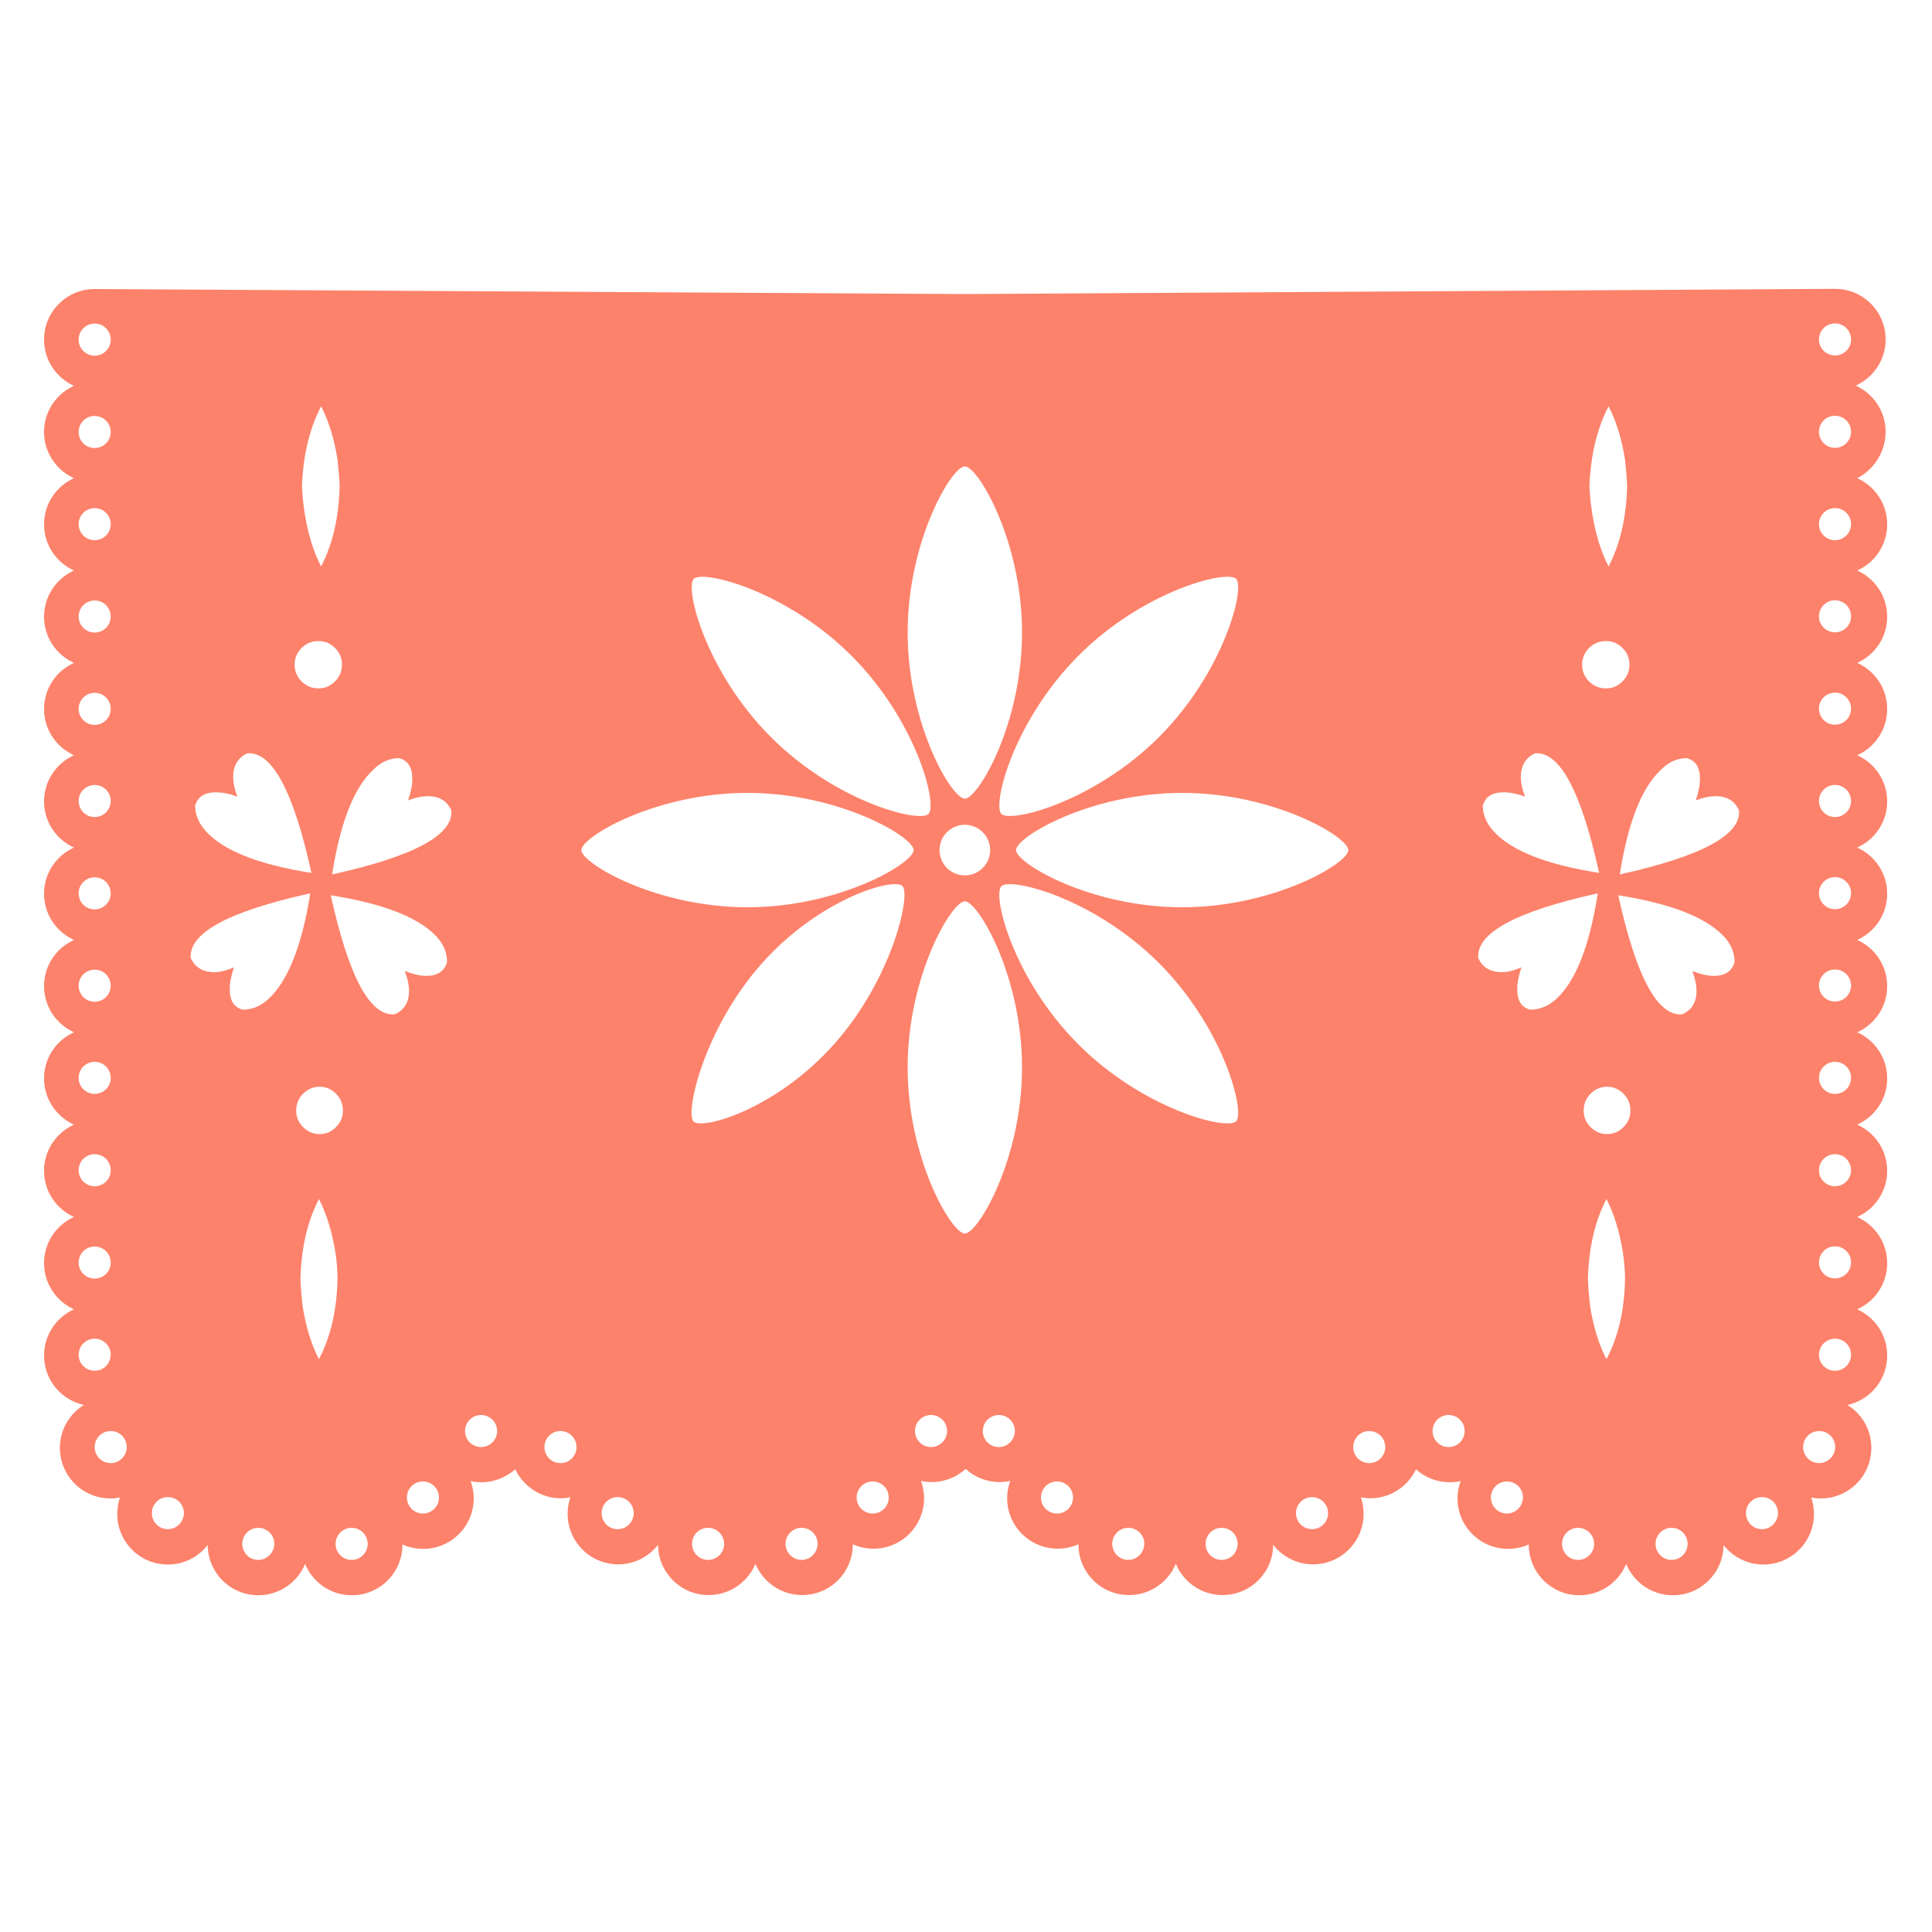 <?xml version="1.0" encoding="utf-8"?>
<!-- Generator: Adobe Illustrator 23.0.1, SVG Export Plug-In . SVG Version: 6.00 Build 0)  -->
<svg version="1.1" id="Layer_1" xmlns="http://www.w3.org/2000/svg" xmlns:xlink="http://www.w3.org/1999/xlink" x="0px" y="0px"
	 width="1000px" height="1000px" viewBox="0 0 1000 1000" style="enable-background:new 0 0 1000 1000;" xml:space="preserve">
<style type="text/css">
	.st0{fill:#FD826B;}
</style>
<path class="st0" d="M976,223.5c0-10.7-6.4-19.8-15.5-23.9c9.1-4.1,15.5-13.2,15.5-23.9c0-14.5-11.7-26.2-26.2-26.2
	c-4.9,0-450.4,2.7-450.4,2.7S53.9,149.6,49,149.6c-14.5,0-26.2,11.7-26.2,26.2c0,10.7,6.4,19.8,15.5,23.9
	c-9.1,4.1-15.5,13.2-15.5,23.9c0,10.7,6.4,19.8,15.5,23.9c-9.1,4.1-15.5,13.2-15.5,23.9c0,10.7,6.4,19.8,15.5,23.9
	c-9.1,4.1-15.5,13.2-15.5,23.9c0,10.7,6.4,19.8,15.5,23.9c-9.1,4.1-15.5,13.2-15.5,23.9c0,10.7,6.4,19.8,15.5,23.9
	c-9.1,4.1-15.5,13.2-15.5,23.9c0,10.7,6.4,19.8,15.5,23.9c-9.1,4.1-15.5,13.2-15.5,23.9c0,10.7,6.4,19.8,15.5,23.9
	c-9.1,4.1-15.5,13.2-15.5,23.9c0,10.7,6.4,19.8,15.5,23.9c-9.1,4.1-15.5,13.2-15.5,23.9c0,10.7,6.4,19.8,15.5,23.9
	c-9.1,4.1-15.5,13.2-15.5,23.9c0,10.7,6.4,19.8,15.5,23.9c-9.1,4.1-15.5,13.2-15.5,23.9c0,10.7,6.4,19.8,15.5,23.9
	c-9.1,4.1-15.5,13.2-15.5,23.9c0,12.6,8.8,23,20.6,25.6c-7.4,4.6-12.4,12.8-12.4,22.2c0,14.5,11.7,26.2,26.2,26.2
	c1.7,0,3.3-0.2,4.9-0.5c-0.9,2.7-1.4,5.5-1.4,8.5c0,14.5,11.7,26.2,26.2,26.2c8.4,0,15.8-4,20.6-10.1c0.1,14.4,11.8,26,26.2,26
	c10.9,0,20.3-6.7,24.2-16.2c3.9,9.5,13.3,16.2,24.2,16.2c14.5,0,26.2-11.7,26.2-26.2c0,0,0-0.1,0-0.1c3.3,1.5,6.9,2.3,10.7,2.3
	c14.5,0,26.2-11.7,26.2-26.2c0-3.1-0.6-6.1-1.6-8.9c1.8,0.4,3.6,0.6,5.6,0.6c6.7,0,12.8-2.6,17.5-6.7c4.2,8.9,13.2,15,23.6,15
	c1.7,0,3.3-0.2,4.9-0.5c-0.9,2.7-1.4,5.5-1.4,8.5c0,14.5,11.7,26.2,26.2,26.2c8.4,0,15.8-4,20.6-10.1c0.1,14.4,11.8,26,26.2,26
	c10.9,0,20.3-6.7,24.2-16.2c3.9,9.5,13.3,16.2,24.2,16.2c14.5,0,26.2-11.7,26.2-26.2c0,0,0-0.1,0-0.1c3.3,1.5,6.9,2.3,10.7,2.3
	c14.5,0,26.2-11.7,26.2-26.2c0-3.1-0.6-6.1-1.6-8.9c1.8,0.4,3.6,0.6,5.6,0.6c6.8,0,12.9-2.6,17.5-6.8c4.6,4.2,10.8,6.8,17.5,6.8
	c1.9,0,3.8-0.2,5.6-0.6c-1,2.8-1.6,5.8-1.6,8.9c0,14.5,11.7,26.2,26.2,26.2c3.8,0,7.4-0.8,10.7-2.3c0,0,0,0.1,0,0.1
	c0,14.5,11.7,26.2,26.2,26.2c10.9,0,20.3-6.7,24.2-16.2c3.9,9.5,13.3,16.2,24.2,16.2c14.4,0,26.1-11.6,26.2-26
	c4.8,6.1,12.2,10.1,20.6,10.1c14.5,0,26.2-11.7,26.2-26.2c0-3-0.5-5.8-1.4-8.5c1.6,0.3,3.2,0.5,4.9,0.5c10.4,0,19.4-6.1,23.6-15
	c4.6,4.2,10.7,6.7,17.5,6.7c1.9,0,3.8-0.2,5.6-0.6c-1,2.8-1.6,5.8-1.6,8.9c0,14.5,11.7,26.2,26.2,26.2c3.8,0,7.4-0.8,10.7-2.3
	c0,0,0,0.1,0,0.1c0,14.5,11.7,26.2,26.2,26.2c10.9,0,20.3-6.7,24.2-16.2c3.9,9.5,13.3,16.2,24.2,16.2c14.4,0,26.1-11.6,26.2-26
	c4.8,6.1,12.2,10.1,20.6,10.1c14.5,0,26.2-11.7,26.2-26.2c0-3-0.5-5.8-1.4-8.5c1.6,0.3,3.2,0.5,4.9,0.5c14.5,0,26.2-11.7,26.2-26.2
	c0-9.4-4.9-17.6-12.4-22.2c11.8-2.5,20.6-13,20.6-25.6c0-10.7-6.4-19.8-15.5-23.9c9.1-4.1,15.5-13.2,15.5-23.9
	c0-10.7-6.4-19.8-15.5-23.9c9.1-4.1,15.5-13.2,15.5-23.9c0-10.7-6.4-19.8-15.5-23.9c9.1-4.1,15.5-13.2,15.5-23.9
	c0-10.7-6.4-19.8-15.5-23.9c9.1-4.1,15.5-13.2,15.5-23.9c0-10.7-6.4-19.8-15.5-23.9c9.1-4.1,15.5-13.2,15.5-23.9
	c0-10.7-6.4-19.8-15.5-23.9c9.1-4.1,15.5-13.2,15.5-23.9c0-10.7-6.4-19.8-15.5-23.9c9.1-4.1,15.5-13.2,15.5-23.9
	c0-10.7-6.4-19.8-15.5-23.9c9.1-4.1,15.5-13.2,15.5-23.9c0-10.7-6.4-19.8-15.5-23.9c9.1-4.1,15.5-13.2,15.5-23.9
	c0-10.7-6.4-19.8-15.5-23.9C969.6,243.3,976,234.2,976,223.5z M49,167.5c4.6,0,8.3,3.7,8.3,8.3c0,4.6-3.7,8.3-8.3,8.3
	s-8.3-3.7-8.3-8.3C40.7,171.2,44.4,167.5,49,167.5z M49,215.3c4.6,0,8.3,3.7,8.3,8.3c0,4.6-3.7,8.3-8.3,8.3s-8.3-3.7-8.3-8.3
	C40.7,219,44.4,215.3,49,215.3z M49,263c4.6,0,8.3,3.7,8.3,8.3s-3.7,8.3-8.3,8.3s-8.3-3.7-8.3-8.3S44.4,263,49,263z M49,310.8
	c4.6,0,8.3,3.7,8.3,8.3s-3.7,8.3-8.3,8.3s-8.3-3.7-8.3-8.3S44.4,310.8,49,310.8z M49,358.6c4.6,0,8.3,3.7,8.3,8.3s-3.7,8.3-8.3,8.3
	s-8.3-3.7-8.3-8.3S44.4,358.6,49,358.6z M49,406.3c4.6,0,8.3,3.7,8.3,8.3c0,4.6-3.7,8.3-8.3,8.3s-8.3-3.7-8.3-8.3
	C40.7,410,44.4,406.3,49,406.3z M49,454.1c4.6,0,8.3,3.7,8.3,8.3c0,4.6-3.7,8.3-8.3,8.3s-8.3-3.7-8.3-8.3
	C40.7,457.8,44.4,454.1,49,454.1z M49,501.9c4.6,0,8.3,3.7,8.3,8.3c0,4.6-3.7,8.3-8.3,8.3s-8.3-3.7-8.3-8.3
	C40.7,505.6,44.4,501.9,49,501.9z M49,549.6c4.6,0,8.3,3.7,8.3,8.3c0,4.6-3.7,8.3-8.3,8.3s-8.3-3.7-8.3-8.3
	C40.7,553.3,44.4,549.6,49,549.6z M49,597.4c4.6,0,8.3,3.7,8.3,8.3c0,4.6-3.7,8.3-8.3,8.3s-8.3-3.7-8.3-8.3
	C40.7,601.1,44.4,597.4,49,597.4z M49,645.2c4.6,0,8.3,3.7,8.3,8.3c0,4.6-3.7,8.3-8.3,8.3s-8.3-3.7-8.3-8.3
	C40.7,648.9,44.4,645.2,49,645.2z M40.7,701.2c0-4.6,3.7-8.3,8.3-8.3s8.3,3.7,8.3,8.3c0,4.6-3.7,8.3-8.3,8.3S40.7,705.8,40.7,701.2z
	 M57.3,757.3c-4.6,0-8.3-3.7-8.3-8.3c0-4.6,3.7-8.3,8.3-8.3c4.6,0,8.3,3.7,8.3,8.3C65.6,753.6,61.8,757.3,57.3,757.3z M166.2,210.3
	c4,7.7,6.8,16.9,8.5,27.6c0.5,4.6,0.9,9.1,1.1,13.7c-0.4,16.2-3.6,30.1-9.6,41.6c-4-7.7-6.8-16.9-8.5-27.6c-0.7-4.6-1.2-9.2-1.4-14
	C156.9,235.6,160.2,221.8,166.2,210.3z M156.1,335.4c2.4-2.4,5.3-3.6,8.8-3.6c3.3,0,6.1,1.2,8.5,3.6c2.4,2.4,3.6,5.2,3.6,8.5
	c0,3.5-1.2,6.4-3.6,8.8c-2.4,2.4-5.2,3.6-8.5,3.6c-3.5,0-6.4-1.2-8.8-3.6c-2.4-2.4-3.6-5.3-3.6-8.8
	C152.5,340.6,153.7,337.8,156.1,335.4z M111.7,410.1c3.3,0,7,0.7,11.2,2.2c-1.5-3.7-2.2-7-2.2-10.1c0-6,2.5-10.1,7.4-12.3
	c12.8-0.9,23.8,19.7,33.1,61.9c-26.8-4.2-44.9-11.2-54.2-21.1c-4-4.2-6-8.8-6-13.7C102.3,412.4,105.9,410.1,111.7,410.1z
	 M86.9,791.5c-4.6,0-8.3-3.7-8.3-8.3c0-4.6,3.7-8.3,8.3-8.3c4.6,0,8.3,3.7,8.3,8.3C95.1,787.8,91.4,791.5,86.9,791.5z M133.7,807.4
	c-4.6,0-8.3-3.7-8.3-8.3c0-4.6,3.7-8.3,8.3-8.3c4.6,0,8.3,3.7,8.3,8.3C141.9,803.7,138.2,807.4,133.7,807.4z M139.1,516.9
	c-4,3.8-8.5,5.7-13.4,5.7c-4.6-1.1-6.8-4.7-6.8-10.7c0-3.1,0.7-6.8,2.2-11.2c-3.8,1.6-7.2,2.5-10.1,2.5c-6,0-10.1-2.5-12.3-7.4
	c-0.9-13,19.7-24.1,61.9-33.4C156.3,489.4,149.1,507.6,139.1,516.9z M156.9,566.1c2.4-2.4,5.2-3.6,8.5-3.6c3.3,0,6.1,1.2,8.5,3.6
	c2.4,2.4,3.6,5.3,3.6,8.8c0,3.3-1.2,6.1-3.6,8.5c-2.4,2.4-5.2,3.6-8.5,3.6c-3.3,0-6.1-1.2-8.5-3.6c-2.4-2.4-3.6-5.2-3.6-8.5
	C153.3,571.4,154.5,568.5,156.9,566.1z M156.6,675.9c-0.5-4.6-0.9-9.1-1.1-13.7c0.4-16.2,3.6-30.1,9.6-41.6c4,7.8,6.8,17.1,8.5,27.6
	c0.7,4.6,1.1,9.2,1.1,14c-0.4,16.1-3.6,29.8-9.6,41.3C161.1,695.9,158.3,686.7,156.6,675.9z M182,807.4c-4.6,0-8.3-3.7-8.3-8.3
	c0-4.6,3.7-8.3,8.3-8.3s8.3,3.7,8.3,8.3C190.3,803.7,186.6,807.4,182,807.4z M218.9,783.4c-4.6,0-8.3-3.7-8.3-8.3
	c0-4.6,3.7-8.3,8.3-8.3c4.6,0,8.3,3.7,8.3,8.3C227.2,779.7,223.5,783.4,218.9,783.4z M220.7,505.1c-3.1,0-6.8-0.8-11.2-2.5
	c1.5,3.8,2.2,7.3,2.2,10.4c0,5.8-2.5,9.9-7.4,12c-12.8,1.1-23.8-19.4-33.1-61.6c26.8,4.2,45,11.2,54.5,21.1c3.8,4,5.7,8.5,5.7,13.4
	C230.1,502.7,226.5,505.1,220.7,505.1z M171.9,452.6c4.2-26.8,11.3-44.9,21.3-54.2c4-4,8.5-6,13.4-6c4.6,1.3,6.8,4.8,6.8,10.7
	c0,3.3-0.7,7-2.2,11.2c3.8-1.5,7.3-2.2,10.4-2.2c5.8,0,9.9,2.5,12,7.4C234.7,432.2,214.1,443.3,171.9,452.6z M249,749
	c-4.6,0-8.3-3.7-8.3-8.3s3.7-8.3,8.3-8.3c4.6,0,8.3,3.7,8.3,8.3S253.6,749,249,749z M639.8,299.6c4.8,4.8-6.3,48.2-39.8,81.8
	c-33.6,33.6-76.9,44.7-81.7,39.9c-4.8-4.8,6.3-48.2,39.8-81.8C591.6,305.8,635,294.8,639.8,299.6z M499.4,241.4
	c6.8,0,29.6,38.5,29.6,86c0,47.5-22.8,86-29.6,86c-6.8,0-29.6-38.5-29.6-86C469.8,279.9,492.6,241.4,499.4,241.4z M512.5,440
	c0,7.2-5.8,13.1-13.1,13.1c-7.2,0-13.1-5.8-13.1-13.1c0-7.2,5.8-13.1,13.1-13.1C506.6,426.9,512.5,432.8,512.5,440z M359.1,299.6
	c4.8-4.8,48.2,6.3,81.7,39.9c33.6,33.6,44.6,77,39.8,81.8c-4.8,4.8-48.2-6.3-81.7-39.9C365.3,347.7,354.3,304.4,359.1,299.6z
	 M290.1,757.3c-4.6,0-8.3-3.7-8.3-8.3c0-4.6,3.7-8.3,8.3-8.3c4.6,0,8.3,3.7,8.3,8.3C298.4,753.6,294.7,757.3,290.1,757.3z
	 M319.7,791.5c-4.6,0-8.3-3.7-8.3-8.3c0-4.6,3.7-8.3,8.3-8.3c4.6,0,8.3,3.7,8.3,8.3C328,787.8,324.3,791.5,319.7,791.5z M300.9,440
	c0-6.8,38.5-29.6,86-29.6s86,22.8,86,29.6c0,6.8-38.5,29.6-86,29.6S300.9,446.8,300.9,440z M366.5,807.4c-4.6,0-8.3-3.7-8.3-8.3
	c0-4.6,3.7-8.3,8.3-8.3c4.6,0,8.3,3.7,8.3,8.3C374.8,803.7,371.1,807.4,366.5,807.4z M414.9,807.4c-4.6,0-8.3-3.7-8.3-8.3
	c0-4.6,3.7-8.3,8.3-8.3c4.6,0,8.3,3.7,8.3,8.3C423.1,803.7,419.4,807.4,414.9,807.4z M451.7,783.4c-4.6,0-8.3-3.7-8.3-8.3
	c0-4.6,3.7-8.3,8.3-8.3c4.6,0,8.3,3.7,8.3,8.3C460,779.7,456.3,783.4,451.7,783.4z M431.7,540.5c-29.9,33.6-68.5,44.7-72.8,39.9
	c-4.3-4.8,5.6-48.2,35.5-81.8c29.9-33.6,68.5-44.7,72.8-39.9C471.5,463.6,461.6,506.9,431.7,540.5z M481.9,749
	c-4.6,0-8.3-3.7-8.3-8.3s3.7-8.3,8.3-8.3c4.6,0,8.3,3.7,8.3,8.3S486.4,749,481.9,749z M517,749c-4.6,0-8.3-3.7-8.3-8.3
	s3.7-8.3,8.3-8.3c4.6,0,8.3,3.7,8.3,8.3S521.5,749,517,749z M499.4,638.5c-6.8,0-29.6-38.5-29.6-86c0-47.5,22.8-86,29.6-86
	c6.8,0,29.6,38.5,29.6,86C529,600,506.2,638.5,499.4,638.5z M547.1,783.4c-4.6,0-8.3-3.7-8.3-8.3c0-4.6,3.7-8.3,8.3-8.3
	c4.6,0,8.3,3.7,8.3,8.3C555.4,779.7,551.7,783.4,547.1,783.4z M584,807.4c-4.6,0-8.3-3.7-8.3-8.3c0-4.6,3.7-8.3,8.3-8.3
	c4.6,0,8.3,3.7,8.3,8.3C592.2,803.7,588.5,807.4,584,807.4z M632.3,807.4c-4.6,0-8.3-3.7-8.3-8.3c0-4.6,3.7-8.3,8.3-8.3
	s8.3,3.7,8.3,8.3C640.6,803.7,636.9,807.4,632.3,807.4z M639.8,580.4c-4.8,4.8-48.2-6.3-81.7-39.9c-33.6-33.6-44.6-77-39.8-81.8
	c4.8-4.8,48.2,6.3,81.7,39.9C633.5,532.2,644.6,575.6,639.8,580.4z M679.1,791.5c-4.6,0-8.3-3.7-8.3-8.3c0-4.6,3.7-8.3,8.3-8.3
	c4.6,0,8.3,3.7,8.3,8.3C687.4,787.8,683.7,791.5,679.1,791.5z M611.9,469.6c-47.5,0-86-22.8-86-29.6c0-6.8,38.5-29.6,86-29.6
	c47.5,0,86,22.8,86,29.6C697.9,446.8,659.4,469.6,611.9,469.6z M708.7,757.3c-4.6,0-8.3-3.7-8.3-8.3c0-4.6,3.7-8.3,8.3-8.3
	c4.6,0,8.3,3.7,8.3,8.3C717,753.6,713.3,757.3,708.7,757.3z M749.8,749c-4.6,0-8.3-3.7-8.3-8.3s3.7-8.3,8.3-8.3
	c4.6,0,8.3,3.7,8.3,8.3S754.4,749,749.8,749z M832.6,210.3c4,7.7,6.8,16.9,8.5,27.6c0.5,4.6,0.9,9.1,1.1,13.7
	c-0.4,16.2-3.6,30.1-9.6,41.6c-4-7.7-6.8-16.9-8.5-27.6c-0.7-4.6-1.2-9.2-1.4-14C823.3,235.6,826.6,221.8,832.6,210.3z M822.5,335.4
	c2.4-2.4,5.3-3.6,8.8-3.6c3.3,0,6.1,1.2,8.5,3.6c2.4,2.4,3.6,5.2,3.6,8.5c0,3.5-1.2,6.4-3.6,8.8c-2.4,2.4-5.2,3.6-8.5,3.6
	c-3.5,0-6.4-1.2-8.8-3.6c-2.4-2.4-3.6-5.3-3.6-8.8C819,340.6,820.1,337.8,822.5,335.4z M778.2,410.1c3.3,0,7,0.7,11.2,2.2
	c-1.5-3.7-2.2-7-2.2-10.1c0-6,2.5-10.1,7.4-12.3c12.8-0.9,23.8,19.7,33.1,61.9c-26.8-4.2-44.9-11.2-54.2-21.1c-4-4.2-6-8.8-6-13.7
	C768.8,412.4,772.3,410.1,778.2,410.1z M780,783.4c-4.6,0-8.3-3.7-8.3-8.3c0-4.6,3.7-8.3,8.3-8.3c4.6,0,8.3,3.7,8.3,8.3
	C788.2,779.7,784.5,783.4,780,783.4z M792.1,522.6c-4.6-1.1-6.8-4.7-6.8-10.7c0-3.1,0.7-6.8,2.2-11.2c-3.8,1.6-7.2,2.5-10.1,2.5
	c-6,0-10.1-2.5-12.3-7.4c-0.9-13,19.7-24.1,61.9-33.4c-4.2,27-11.3,45.2-21.3,54.5C801.5,520.7,797.1,522.6,792.1,522.6z
	 M816.8,807.4c-4.6,0-8.3-3.7-8.3-8.3c0-4.6,3.7-8.3,8.3-8.3c4.6,0,8.3,3.7,8.3,8.3C825.1,803.7,821.4,807.4,816.8,807.4z
	 M831.5,703.5c-4-7.7-6.8-16.9-8.5-27.6c-0.5-4.6-0.9-9.1-1.1-13.7c0.4-16.2,3.6-30.1,9.6-41.6c4,7.8,6.8,17.1,8.5,27.6
	c0.7,4.6,1.1,9.2,1.1,14C840.8,678.3,837.6,692,831.5,703.5z M840.3,583.4c-2.4,2.4-5.2,3.6-8.5,3.6c-3.3,0-6.1-1.2-8.5-3.6
	c-2.4-2.4-3.6-5.2-3.6-8.5c0-3.5,1.2-6.4,3.6-8.8c2.4-2.4,5.2-3.6,8.5-3.6c3.3,0,6.1,1.2,8.5,3.6c2.4,2.4,3.6,5.3,3.6,8.8
	C843.9,578.2,842.7,581,840.3,583.4z M865.2,807.4c-4.6,0-8.3-3.7-8.3-8.3c0-4.6,3.7-8.3,8.3-8.3s8.3,3.7,8.3,8.3
	C873.5,803.7,869.8,807.4,865.2,807.4z M887.1,505.1c-3.1,0-6.8-0.8-11.2-2.5c1.5,3.8,2.2,7.3,2.2,10.4c0,5.8-2.5,9.9-7.4,12
	c-12.8,1.1-23.8-19.4-33.1-61.6c26.8,4.2,45,11.2,54.5,21.1c3.8,4,5.7,8.5,5.7,13.4C896.5,502.7,892.9,505.1,887.1,505.1z
	 M838.4,452.6c4.2-26.8,11.3-44.9,21.3-54.2c4-4,8.5-6,13.4-6c4.6,1.3,6.8,4.8,6.8,10.7c0,3.3-0.7,7-2.2,11.2
	c3.8-1.5,7.3-2.2,10.4-2.2c5.8,0,9.9,2.5,12,7.4C901.2,432.2,880.5,443.3,838.4,452.6z M912,791.5c-4.6,0-8.3-3.7-8.3-8.3
	c0-4.6,3.7-8.3,8.3-8.3c4.6,0,8.3,3.7,8.3,8.3C920.2,787.8,916.5,791.5,912,791.5z M941.6,757.3c-4.6,0-8.3-3.7-8.3-8.3
	c0-4.6,3.7-8.3,8.3-8.3c4.6,0,8.3,3.7,8.3,8.3C949.8,753.6,946.1,757.3,941.6,757.3z M949.8,709.5c-4.6,0-8.3-3.7-8.3-8.3
	c0-4.6,3.7-8.3,8.3-8.3c4.6,0,8.3,3.7,8.3,8.3C958.1,705.8,954.4,709.5,949.8,709.5z M949.8,661.7c-4.6,0-8.3-3.7-8.3-8.3
	c0-4.6,3.7-8.3,8.3-8.3c4.6,0,8.3,3.7,8.3,8.3C958.1,658,954.4,661.7,949.8,661.7z M949.8,614c-4.6,0-8.3-3.7-8.3-8.3
	c0-4.6,3.7-8.3,8.3-8.3c4.6,0,8.3,3.7,8.3,8.3C958.1,610.2,954.4,614,949.8,614z M949.8,566.2c-4.6,0-8.3-3.7-8.3-8.3
	c0-4.6,3.7-8.3,8.3-8.3c4.6,0,8.3,3.7,8.3,8.3C958.1,562.5,954.4,566.2,949.8,566.2z M949.8,518.4c-4.6,0-8.3-3.7-8.3-8.3
	c0-4.6,3.7-8.3,8.3-8.3c4.6,0,8.3,3.7,8.3,8.3C958.1,514.7,954.4,518.4,949.8,518.4z M949.8,470.6c-4.6,0-8.3-3.7-8.3-8.3
	c0-4.6,3.7-8.3,8.3-8.3c4.6,0,8.3,3.7,8.3,8.3C958.1,466.9,954.4,470.6,949.8,470.6z M949.8,422.9c-4.6,0-8.3-3.7-8.3-8.3
	c0-4.6,3.7-8.3,8.3-8.3c4.6,0,8.3,3.7,8.3,8.3C958.1,419.2,954.4,422.9,949.8,422.9z M949.8,375.1c-4.6,0-8.3-3.7-8.3-8.3
	s3.7-8.3,8.3-8.3c4.6,0,8.3,3.7,8.3,8.3S954.4,375.1,949.8,375.1z M949.8,327.3c-4.6,0-8.3-3.7-8.3-8.3s3.7-8.3,8.3-8.3
	c4.6,0,8.3,3.7,8.3,8.3S954.4,327.3,949.8,327.3z M949.8,279.6c-4.6,0-8.3-3.7-8.3-8.3s3.7-8.3,8.3-8.3c4.6,0,8.3,3.7,8.3,8.3
	S954.4,279.6,949.8,279.6z M949.8,231.8c-4.6,0-8.3-3.7-8.3-8.3c0-4.6,3.7-8.3,8.3-8.3c4.6,0,8.3,3.7,8.3,8.3
	C958.1,228.1,954.4,231.8,949.8,231.8z M949.8,184c-4.6,0-8.3-3.7-8.3-8.3c0-4.6,3.7-8.3,8.3-8.3c4.6,0,8.3,3.7,8.3,8.3
	C958.1,180.3,954.4,184,949.8,184z"/>
</svg>
